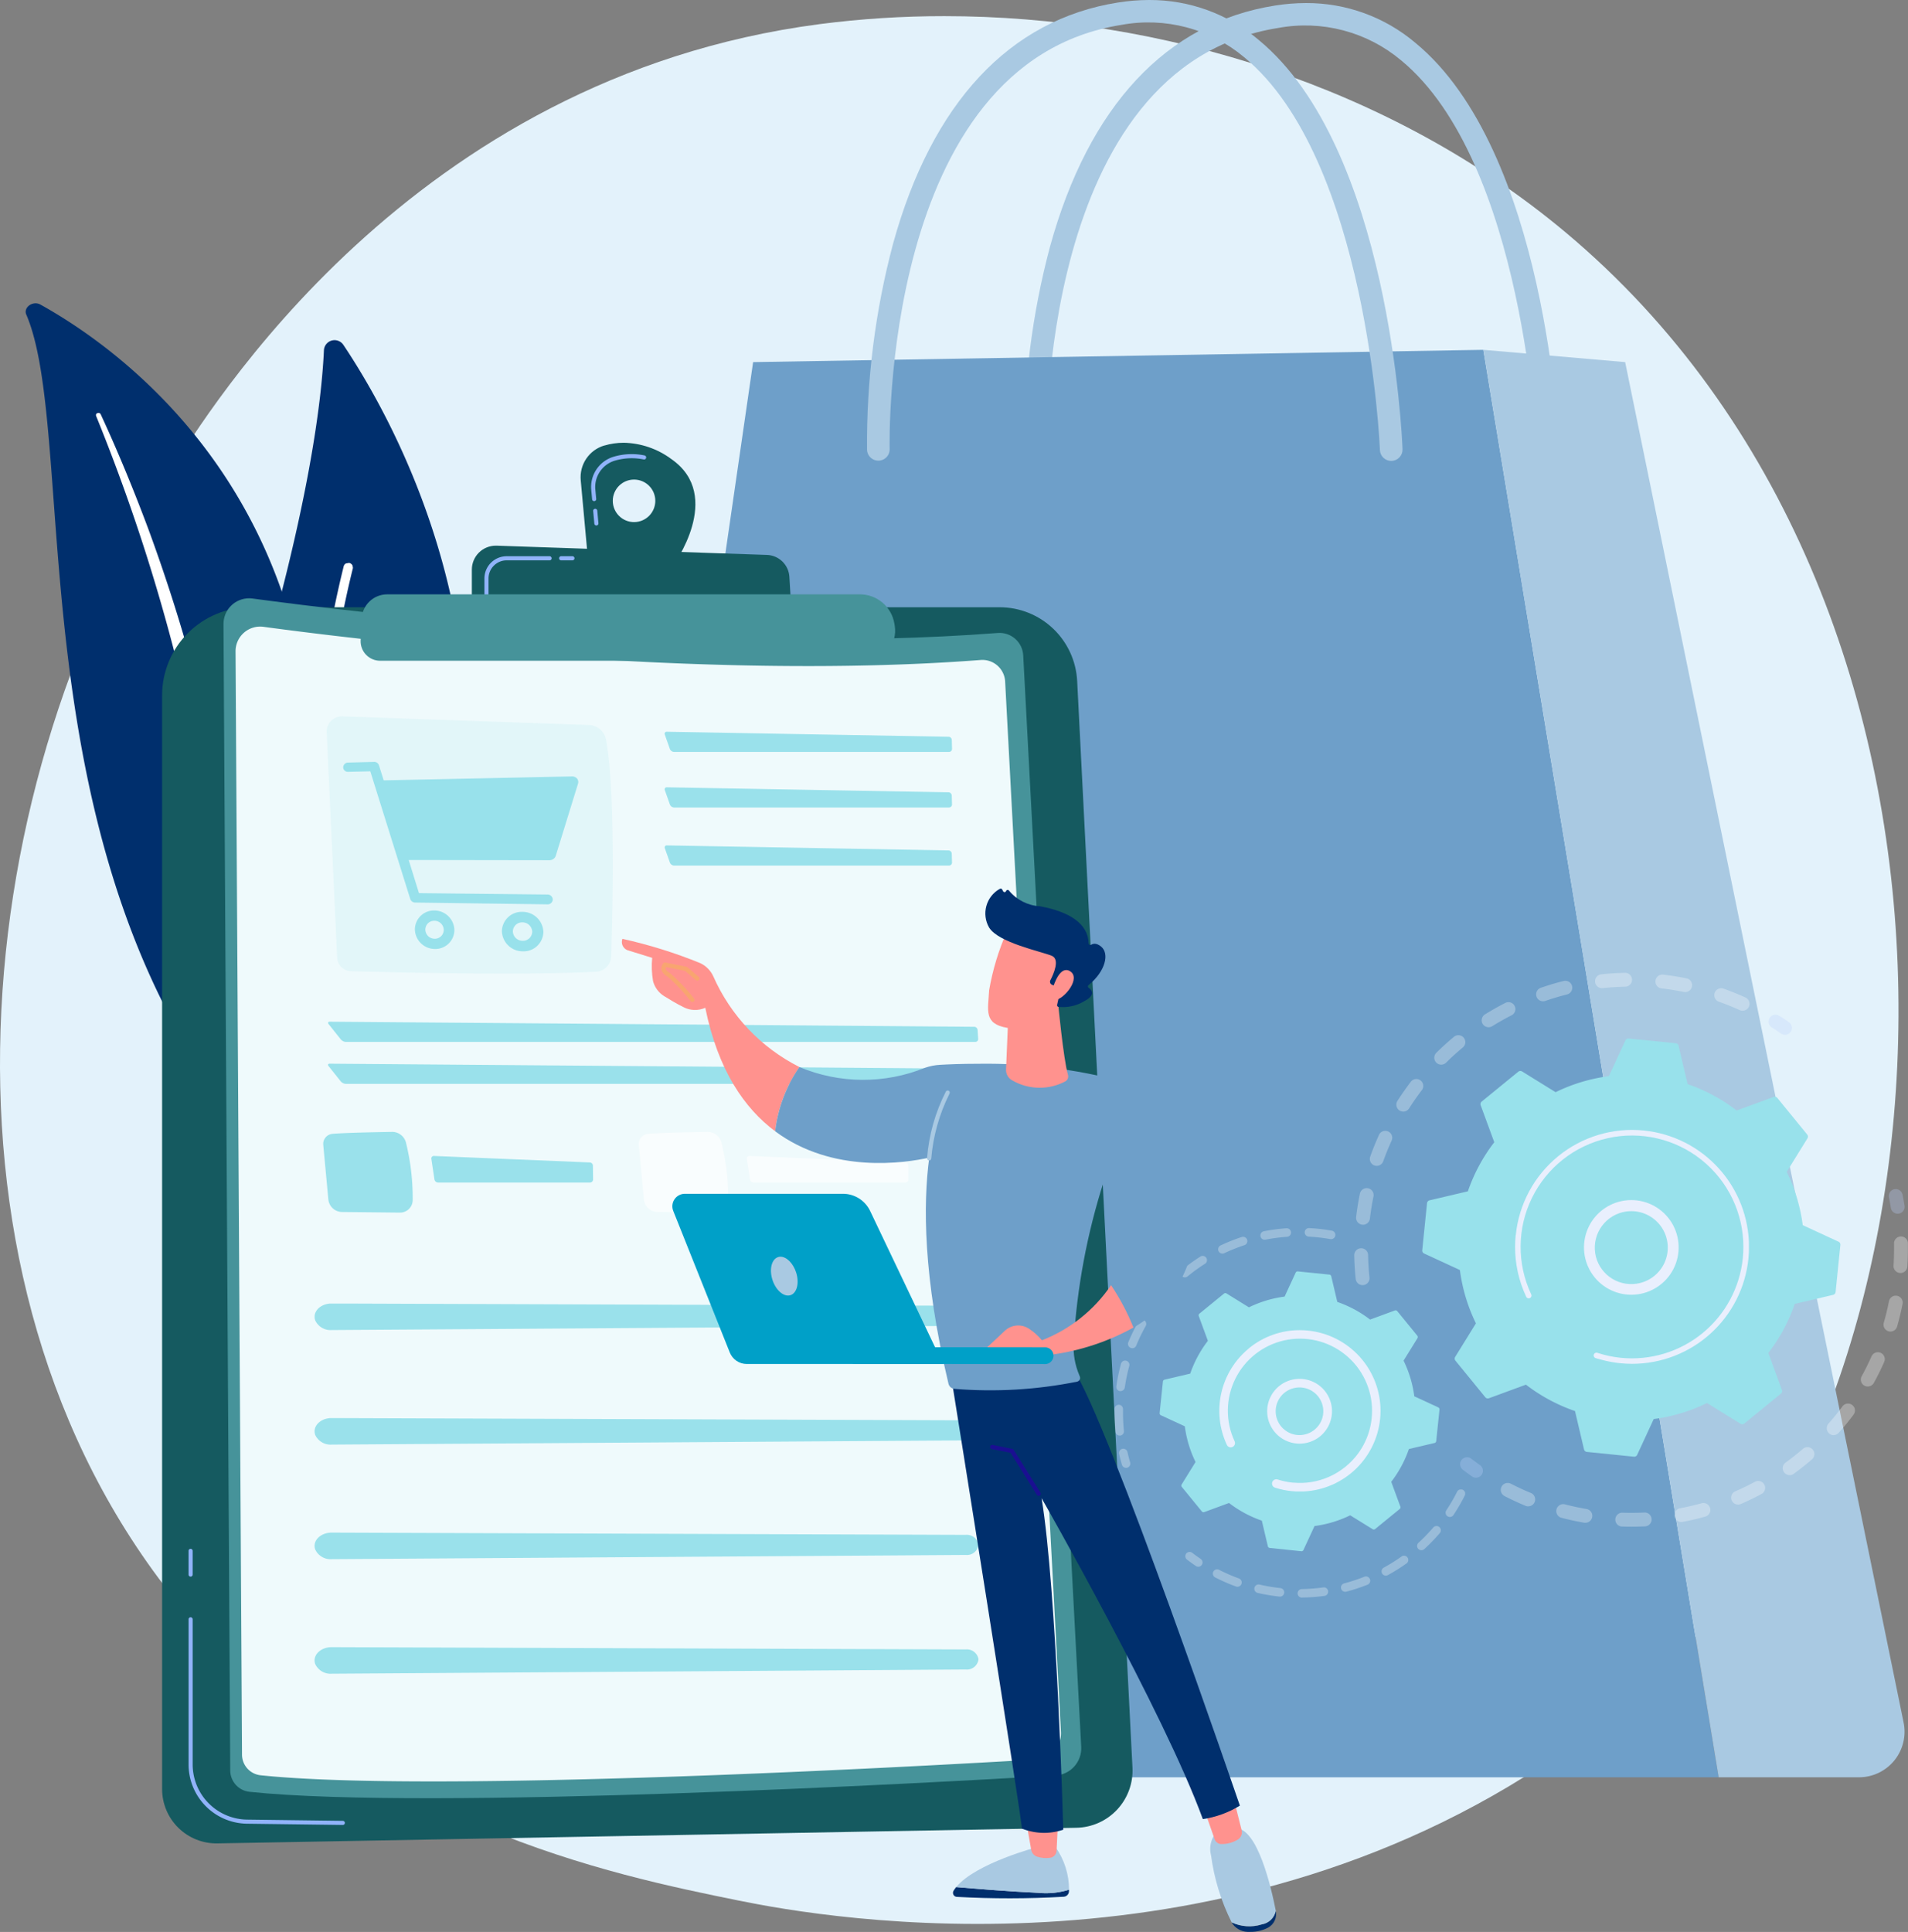 <svg xmlns="http://www.w3.org/2000/svg" xmlns:xlink="http://www.w3.org/1999/xlink" width="116.668" height="118.112"><rect width="100%" height="100%" fill="#808080" stroke="none"/><defs><clipPath id="c"><path data-name="Rectangle 12610" fill="#002f6d" d="M0 0h116.668v118.112H0z"/></clipPath><clipPath id="d"><path data-name="Path 45055" d="M50.109 23.885c-25.054 3.275-37.381 23.7-39.715 27.376-12.758 20.115-15.319 50.588 1.129 69.93 10.871 12.785 25.908 15.839 33.687 17.419 5.268 1.07 30.055 5.451 51-9.579a41.973 41.973 0 0 0 6.421-5.407c18.065-19.018 19.978-64.491-6.89-87-10.7-8.965-24.805-13.229-38-13.228a58.989 58.989 0 0 0-7.633.489" transform="translate(0 -23.396)" fill="#e3f2fb"/></clipPath><clipPath id="e"><path data-name="Rectangle 12552" transform="matrix(.985 -.174 .174 .985 0 20.259)" fill="#002f6d" d="M0 0h116.668v118.112H0z"/></clipPath><clipPath id="f"><path data-name="Rectangle 12550" fill="none" d="M0 0h15.214v56.723H0z"/></clipPath><clipPath id="g"><path data-name="Rectangle 12551" fill="none" d="M0 0h7.583v33.647H0z"/></clipPath><clipPath id="h"><path data-name="Path 45060" d="M1499.472 4.6c-6.625 1.043-11.38 6.14-13.751 14.739a47.36 47.36 0 0 0-1.593 12.615.692.692 0 0 0 .691.671h.021a.692.692 0 0 0 .67-.713c-.007-.236-.549-23.628 14.176-25.946a9.112 9.112 0 0 1 7.5 1.978c7.536 6.2 8.3 23.837 8.3 24.015a.692.692 0 0 0 1.382-.053c-.029-.75-.791-18.437-8.806-25.029a10.278 10.278 0 0 0-6.69-2.431 12.268 12.268 0 0 0-1.908.154" transform="translate(-1484.121 -4.447)" fill="#a9c9e2"/></clipPath><clipPath id="i"><path data-name="Path 45061" d="m820.869 507.77-11.886 81.964a3.953 3.953 0 0 0 3.866 4.555h67.06l-14.391-87.27Z" transform="translate(-808.941 -507.019)" fill="#6e9fc9"/></clipPath><clipPath id="j"><path data-name="Path 45062" d="M2164.59 594.289h8.609a2.787 2.787 0 0 0 2.694-3.37l-17.022-83.149-8.672-.751Z" transform="translate(-2150.199 -507.019)" fill="none"/></clipPath><clipPath id="k"><path data-name="Path 45063" d="M1273.927 0a12.269 12.269 0 0 0-1.9.154c-6.625 1.043-11.38 6.14-13.751 14.739a47.357 47.357 0 0 0-1.593 12.615.692.692 0 0 0 1.383-.042c-.007-.236-.538-23.629 14.177-25.946a9.112 9.112 0 0 1 7.5 1.978c7.536 6.2 8.3 23.837 8.3 24.015a.692.692 0 0 0 .691.665h.027a.692.692 0 0 0 .665-.717c-.029-.75-.791-18.437-8.806-25.029A10.277 10.277 0 0 0 1273.944 0Z" transform="translate(-1256.676)" fill="#a9c9e2"/></clipPath><clipPath id="l"><path data-name="Path 45064" d="M240.36 880.121a5.388 5.388 0 0 0-5.388 5.388v66.862a3.323 3.323 0 0 0 3.383 3.322l52.519-.955a3.5 3.5 0 0 0 3.433-3.678l-3.382-66.434a4.747 4.747 0 0 0-4.741-4.506Z" transform="translate(-234.972 -880.121)" fill="#155a60"/></clipPath><clipPath id="m"><path data-name="Rectangle 12558" fill="none" d="M0 0h116.668v118.112H0z"/></clipPath><clipPath id="n"><path data-name="Path 45067" d="m323.966 868.587.412 70.091a1.319 1.319 0 0 0 1.181 1.306c10.991 1.151 41.806-.561 49.289-1a1.666 1.666 0 0 0 1.565-1.752l-3.547-66.73a1.447 1.447 0 0 0-1.559-1.365c-17.791 1.366-39.309-1.259-45.566-2.107a1.583 1.583 0 0 0-.213-.014 1.566 1.566 0 0 0-1.562 1.576" transform="translate(-323.966 -867.012)" fill="#46939a"/></clipPath><clipPath id="o"><path data-name="Rectangle 12560" fill="#98e1eb" d="M0 0h17.494v15.72H0z"/></clipPath><clipPath id="p"><path data-name="Rectangle 12561" fill="#60d1e0" d="M0 0h17.568v1.234H0z"/></clipPath><clipPath id="q"><path data-name="Rectangle 12564" fill="#60d1e0" d="M0 0h39.755v1.236H0z"/></clipPath><clipPath id="r"><path data-name="Rectangle 12566" fill="#60d1e0" d="M0 0h5.475v4.935H0z"/></clipPath><clipPath id="s"><path data-name="Rectangle 12567" fill="#60d1e0" d="M0 0h9.891v1.625H0z"/></clipPath><clipPath id="t"><path data-name="Rectangle 12568" fill="none" d="M0 0h5.475v4.935H0z"/></clipPath><clipPath id="u"><path data-name="Rectangle 12569" fill="none" d="M0 0h9.891v1.625H0z"/></clipPath><clipPath id="v"><path data-name="Rectangle 12570" fill="#60d1e0" d="M0 0h40.597v1.623H0z"/></clipPath><clipPath id="w"><path data-name="Path 45086" d="M843.593 645.152a1.3 1.3 0 1 1 1.3 1.3 1.3 1.3 0 0 1-1.3-1.3m-.525-3.381a2.021 2.021 0 0 0-1.435 2.125l.437 4.769 5.2.461s3.153-4.267-.093-6.525a5.052 5.052 0 0 0-2.91-1 4.221 4.221 0 0 0-1.2.174" transform="translate(-841.625 -641.597)" fill="#155a60"/></clipPath><clipPath id="x"><path data-name="Path 45088" d="M683.968 792.139v2.4l19.554.347-.138-2.3a1.423 1.423 0 0 0-1.372-1.337l-16.531-.566h-.051a1.463 1.463 0 0 0-1.462 1.463" transform="translate(-683.968 -790.676)" fill="#155a60"/></clipPath><clipPath id="y"><path data-name="Path 45091" d="M524.365 861.38a1.558 1.558 0 0 0-1.556 1.483l-.064 1.327a1.193 1.193 0 0 0 1.192 1.25h29.657a1.835 1.835 0 0 0 1.808-2.148l-.024-.141a2.137 2.137 0 0 0-2.105-1.772Z" transform="translate(-522.744 -861.379)" fill="#46939a"/></clipPath><clipPath id="z"><path data-name="Rectangle 12580" fill="none" d="M0 0h26.767v19.092H0z"/></clipPath><clipPath id="A"><path data-name="Rectangle 12581" fill="none" d="M0 0h27.388v20.65H0z"/></clipPath><clipPath id="B"><path data-name="Path 45098" d="M2296.4 1742.461a2.232 2.232 0 0 1 1.88-2.53 2.262 2.262 0 0 1 .33-.024 2.229 2.229 0 0 1 .32 4.435 2.227 2.227 0 0 1-2.531-1.88m1.781-3.2a2.894 2.894 0 1 0 .43-.032 2.945 2.945 0 0 0-.43.032" transform="translate(-2295.699 -1739.228)" fill="none"/></clipPath><clipPath id="C"><path data-name="Path 45099" d="M2196.236 1644.1a7.217 7.217 0 0 0-.037.725 7.129 7.129 0 0 0 .675 3.029.17.17 0 1 0 .307-.144 6.811 6.811 0 1 1 12.978-2.9 6.885 6.885 0 0 1-.035.7 6.815 6.815 0 0 1-7.461 6.089 6.837 6.837 0 0 1-1.419-.3.17.17 0 1 0-.1.323l.082.026.042.013h.015a7.2 7.2 0 0 0 1.119.242l.231.027a7.266 7.266 0 0 0 .734.037 7.151 7.151 0 0 0 7.1-6.429q.037-.369.037-.735a7.151 7.151 0 0 0-6.429-7.1 7.145 7.145 0 0 0-7.833 6.392" transform="translate(-2196.199 -1637.67)" fill="none"/></clipPath><clipPath id="E"><path data-name="Rectangle 12585" fill="#fff" d="M0 0h13.508v14.666H0z"/></clipPath><clipPath id="F"><path data-name="Rectangle 12586" fill="#fff" d="M0 0h17.112v6.614H0z"/></clipPath><clipPath id="G"><path data-name="Path 45105" d="M1837.87 2001.568a1.457 1.457 0 0 1 .656-2.611 1.457 1.457 0 0 1 1.654 1.229 1.457 1.457 0 0 1-1.229 1.654 1.484 1.484 0 0 1-.215.016 1.447 1.447 0 0 1-.867-.288m.58-3.129a1.981 1.981 0 0 0 .285 3.94 2.026 2.026 0 0 0 .293-.021 1.98 1.98 0 0 0-.289-3.94 2.011 2.011 0 0 0-.288.021" transform="translate(-1836.759 -1998.419)" fill="none"/></clipPath><clipPath id="I"><path data-name="Path 45106" d="M1769.3 1928.857a4.934 4.934 0 0 0-1.348 5.915.262.262 0 0 0 .474-.222 4.409 4.409 0 1 1 8.4-1.88 4.488 4.488 0 0 1-.023.453 4.381 4.381 0 0 1-1.6 2.971l-.023.019-.008.006a4.433 4.433 0 0 1-1.017.612 4.365 4.365 0 0 1-2.132.338h-.052a4.43 4.43 0 0 1-.919-.193.262.262 0 1 0-.161.5l.043.014a4.964 4.964 0 0 0 .984.2q.252.025.5.025a4.939 4.939 0 0 0 4.9-4.435 5.054 5.054 0 0 0 .026-.507 4.934 4.934 0 0 0-4.436-4.9 5.014 5.014 0 0 0-.508-.026 4.892 4.892 0 0 0-3.107 1.112" transform="translate(-1767.487 -1927.745)" fill="none"/></clipPath><clipPath id="K"><path data-name="Path 45107" d="M1381.434 2735.18a.245.245 0 0 0 .2.368 58.387 58.387 0 0 0 6.532-.007.344.344 0 0 0 .327-.325v-.105a4.807 4.807 0 0 1-1.907.187c-1.663-.073-3.773-.244-4.988-.349a2.014 2.014 0 0 0-.166.231" transform="translate(-1381.4 -2734.949)" fill="#002f6d"/></clipPath><clipPath id="L"><path data-name="Path 45108" d="M1391.139 2676.76s-3.793.988-4.989 2.455c1.216.1 3.325.276 4.989.349a4.807 4.807 0 0 0 1.907-.187 4.493 4.493 0 0 0-.836-2.617Z" transform="translate(-1386.15 -2676.76)" fill="#a9c9e2"/></clipPath><clipPath id="M"><path data-name="Path 45109" d="m1486.7 2635.3.346 1.931a.536.536 0 0 0 .36.412 1.765 1.765 0 0 0 .8.067.453.453 0 0 0 .387-.426l.1-1.984Z" transform="translate(-1486.701 -2635.297)" fill="none"/></clipPath><clipPath id="N"><path data-name="Path 45110" d="M1787.222 2770.42a2.536 2.536 0 0 1-1.834-.125v.005a1.182 1.182 0 0 0 .958.571h.166a2.323 2.323 0 0 0 1.112-.263.943.943 0 0 0 .462-1.01v-.01a1.046 1.046 0 0 1-.866.827" transform="translate(-1785.388 -2769.593)" fill="#002f6d"/></clipPath><clipPath id="O"><path data-name="Path 45111" d="M1756.288 2649.782h-.884a1.533 1.533 0 0 0-.609 1.651 12.942 12.942 0 0 0 1.261 4.1 2.536 2.536 0 0 0 1.834.125 1.046 1.046 0 0 0 .866-.827c-.275-1.414-1.114-5.054-2.448-5.054h-.019" transform="translate(-1754.765 -2649.782)" fill="#a9c9e2"/></clipPath><clipPath id="P"><path data-name="Path 45112" d="m1743.574 2606.583.72 2.053a.443.443 0 0 0 .361.3 1.881 1.881 0 0 0 1.016-.246.53.53 0 0 0 .276-.6l-.491-1.951Z" transform="translate(-1743.574 -2606.134)" fill="none"/></clipPath><clipPath id="R"><path data-name="Path 45113" d="M1379.055 1984.309s4.384 27.406 4.312 27.557a3.647 3.647 0 0 0 2.531.07s-.4-14.65-1.325-20.268c0 0 7.483 13.095 9.859 19.619a5.94 5.94 0 0 0 2.265-.823s-8.057-23.57-10.206-26.709Z" transform="translate(-1379.055 -1983.755)" fill="none"/></clipPath><clipPath id="S"><path data-name="Path 45114" d="M1435.213 2094.123a.13.13 0 0 0 .1.153l1.151.231 1.609 2.57a.13.13 0 0 0 .11.061.128.128 0 0 0 .068-.02.13.13 0 0 0 .041-.178l-1.638-2.617a.131.131 0 0 0-.084-.058l-1.206-.243h-.026a.129.129 0 0 0-.127.1" transform="translate(-1435.211 -2094.019)" fill="none"/></clipPath><clipPath id="U"><path data-name="Path 45115" d="m901.691 1361.379 1.521.471a5.336 5.336 0 0 0 .053 1.425 1.544 1.544 0 0 0 .685.92c.338.211.789.48 1.179.67a1.526 1.526 0 0 0 1.33.037c.777 3.823 2.4 6.154 4.272 7.55a8.6 8.6 0 0 1 1.489-3.925 11.317 11.317 0 0 1-5.271-5.546 1.643 1.643 0 0 0-.8-.809 29.386 29.386 0 0 0-4.758-1.483.541.541 0 0 0 .3.69" transform="translate(-901.355 -1360.689)" fill="none"/></clipPath><clipPath id="W"><path data-name="Path 45116" d="M1133.7 1541.78a3.414 3.414 0 0 0-.918.181 10.072 10.072 0 0 1-7.676-.043 8.6 8.6 0 0 0-1.489 3.925c3.531 2.628 7.972 1.936 9.424 1.611-.38 2.821-.377 7.283 1.176 13.824a.409.409 0 0 0 .365.313 26.9 26.9 0 0 0 7.5-.44.234.234 0 0 0 .165-.32l-.029-.068a4.43 4.43 0 0 1-.347-1.982 40.1 40.1 0 0 1 1.852-9.907c1.621 2.74 1.35 4.844.437 6.384a14.058 14.058 0 0 1 1.369 2.59c5.671-3.329 3.628-9.923 2.366-12.819a3.625 3.625 0 0 0-2.186-1.99 32.481 32.481 0 0 0-9.7-1.322c-1.016 0-1.826.035-2.315.064" transform="translate(-1123.617 -1541.716)" fill="#6e9fc9"/></clipPath><clipPath id="X"><path data-name="Path 45117" d="M1344.954 1580.535a10.809 10.809 0 0 0-1.152 4.073.13.13 0 0 0 .111.145h.017a.13.13 0 0 0 .128-.112 10.833 10.833 0 0 1 1.114-3.968.129.129 0 0 0-.219-.139" transform="translate(-1343.8 -1580.475)" fill="#a9c9e2"/></clipPath><clipPath id="Y"><path data-name="Path 45118" d="m1458.44 1453.7-.139 3.3a.718.718 0 0 0 .4.676 3.343 3.343 0 0 0 3.224.051.345.345 0 0 0 .163-.394c-.284-1.01-.607-4.425-.607-4.425Z" transform="translate(-1458.3 -1452.902)" fill="none"/></clipPath><clipPath id="aa"><path data-name="Path 45119" d="M1432.357 1352.957c-.069 1.245-.338 2.054 1.1 2.3a3.062 3.062 0 0 0 3.31-1.707s1.03-1.912.8-2.695-4.109-1.521-4.109-1.521a15.217 15.217 0 0 0-1.1 3.618" transform="translate(-1432.292 -1349.339)" fill="none"/></clipPath><clipPath id="ac"><path data-name="Path 45120" d="M1429.134 1287.941a1.724 1.724 0 0 0-.659 2.366c.563.926 3.174 1.459 3.833 1.729.511.21.116 1.109-.088 1.5a.2.2 0 0 0 .1.271l.082.036h.37a.1.1 0 0 1 .1.119l-.238 1.079a.1.1 0 0 0 .079.118 2.522 2.522 0 0 0 1.576-.343c.749-.4.46-.7.266-.827a.1.1 0 0 1 0-.157c1.07-.875 1.269-1.94.781-2.35-.281-.236-.49-.2-.622-.118a.1.1 0 0 1-.151-.081c-.029-1.228-1.2-1.947-2.98-2.275a2.644 2.644 0 0 1-1.891-.957.1.1 0 0 0-.176.025.1.1 0 0 1-.181.019l-.06-.114a.1.1 0 0 0-.087-.052.1.1 0 0 0-.043.009" transform="translate(-1428.243 -1287.932)" fill="#002f6d"/></clipPath><clipPath id="ad"><path data-name="Path 45121" d="m1525.724 1407.052.175.664c.546-.057 1.579-1.33.9-1.755a.446.446 0 0 0-.238-.075c-.533 0-.836 1.166-.836 1.166" transform="translate(-1525.724 -1405.886)" fill="none"/></clipPath><clipPath id="af"><path data-name="Path 45123" d="M1422.542 1866.09a3.456 3.456 0 0 0-.812-.723 1.193 1.193 0 0 0-1.462.137l-1.6 1.5 4.566-.057a14.246 14.246 0 0 0 4.9-1.641 14.066 14.066 0 0 0-1.369-2.59 9.122 9.122 0 0 1-4.229 3.37" transform="translate(-1418.67 -1862.72)" fill="none"/></clipPath><clipPath id="ah"><path data-name="Path 45124" d="M1227.571 1952.878a.516.516 0 0 0 .518.514l11.59.013h.027a.513.513 0 0 0-.026-1.026l-11.59-.012h-.009a.514.514 0 0 0-.51.513" transform="translate(-1227.571 -1952.365)" fill="#00a0c8"/></clipPath><clipPath id="ai"><path data-name="Path 45125" d="M975.338 1730.153a.764.764 0 0 0-.717 1.043l3.46 8.663a1.118 1.118 0 0 0 1.04.7h12l-4.462-9.362a1.841 1.841 0 0 0-1.664-1.044Z" transform="translate(-974.566 -1730.153)" fill="#00a0c8"/></clipPath><clipPath id="aj"><path data-name="Path 45126" d="M1117.973 1821.3c-.4.127-.554.752-.345 1.395s.7 1.061 1.1.934.554-.752.345-1.395c-.184-.565-.588-.957-.954-.957a.488.488 0 0 0-.149.023" transform="translate(-1117.535 -1821.273)" fill="#a9c9e2"/></clipPath><linearGradient id="a" x1="-15.536" y1="7.694" x2="-15.529" y2="7.694" gradientUnits="objectBoundingBox"><stop offset="0" stop-color="#dae3fe"/><stop offset="1" stop-color="#e9effd"/></linearGradient><linearGradient id="D" x1="-6.479" y1="3.428" x2="-6.476" y2="3.428" xlink:href="#a"/><linearGradient id="H" x1="-18.614" y1="8.536" x2="-18.604" y2="8.536" xlink:href="#a"/><linearGradient id="J" x1="-7.558" y1="3.73" x2="-7.554" y2="3.73" xlink:href="#a"/><linearGradient id="b" x1="-31.378" y1="2.842" x2="-31.356" y2="2.842" gradientUnits="objectBoundingBox"><stop offset="0" stop-color="#febbba"/><stop offset="1" stop-color="#ff928e"/></linearGradient><linearGradient id="Q" x1="-30.231" y1="2.879" x2="-30.214" y2="2.879" xlink:href="#b"/><linearGradient id="T" x1="-13.613" y1="6.911" x2="-13.604" y2="6.911" gradientUnits="objectBoundingBox"><stop offset="0" stop-color="#09005d"/><stop offset="1" stop-color="#1a0f91"/></linearGradient><linearGradient id="V" x1="-2.233" y1="3.923" x2="-2.23" y2="3.923" xlink:href="#b"/><linearGradient id="Z" x1="-12.687" y1="9.267" x2="-12.678" y2="9.267" xlink:href="#b"/><linearGradient id="ab" x1="-6.99" y1="7.465" x2="-6.985" y2="7.465" xlink:href="#b"/><linearGradient id="ae" x1="-25.397" y1="23.613" x2="-25.38" y2="23.613" xlink:href="#b"/><linearGradient id="ag" x1="-5.796" y1="4.739" x2="-5.792" y2="4.739" xlink:href="#b"/></defs><g data-name="Group 25186"><g data-name="Group 25145"><g data-name="Group 25143"><path data-name="Line 1095" fill="none" stroke="#707070" d="M47.199 89.816v1.845"/><g data-name="Group 25142"><g data-name="Group 25141" clip-path="url(#c)"><g data-name="Group 25000"><g data-name="Group 24999" clip-path="url(#d)" transform="translate(0 .987)"><path data-name="Rectangle 12549" fill="#e3f2fb" d="M-63.869 47.461 72.448-62.302 181.557 73.203 45.24 182.966z"/></g></g><g data-name="Group 25008"><g data-name="Group 25007" clip-path="url(#e)" transform="translate(-7.797 -10.941)"><path data-name="Path 45056" d="M9.404 30.175c-.19-.444.407-.868.863-.614 4.632 2.57 16.102 10.687 16.714 28.307.767 22.109 7.36 29.057 14.685 32.714a28.36 28.36 0 0 1-16.301-7.684c-17.203-17.18-12.571-44.83-15.96-52.723" fill="#002f6d"/><g data-name="Group 25003" style="mix-blend-mode:soft-light;isolation:isolate"><g data-name="Group 25002"><g data-name="Group 25001" clip-path="url(#f)" transform="rotate(-10.02 213.39 -59.717)"><path data-name="Path 45057" d="M0 .152a114.332 114.332 0 0 1 2.176 14.723c.194 2.467.312 4.937.319 7.408s-.083 4.939-.2 7.418a67.086 67.086 0 0 0-.03 7.485 22.189 22.189 0 0 0 1.754 7.409c.262.591.537 1.18.85 1.75s.631 1.138.973 1.7a26.752 26.752 0 0 0 2.333 3.209 29.429 29.429 0 0 0 6.143 5.376.615.615 0 0 0 .778-.088.436.436 0 0 0-.089-.663 37.91 37.91 0 0 1-1.615-1.187c-.265-.2-.518-.413-.777-.62s-.507-.422-.748-.644a26.7 26.7 0 0 1-6.7-9.2A21.653 21.653 0 0 1 4 40.733a23.837 23.837 0 0 1-.561-3.616 66.347 66.347 0 0 1-.032-7.387c.073-2.478.126-4.969.061-7.459q-.04-1.871-.161-3.731c-.036-.621-.086-1.242-.135-1.863s-.115-1.24-.181-1.859q-.4-3.715-1.066-7.4C1.468 4.963.935 2.52.294.1A.151.151 0 0 0 .116 0 .13.13 0 0 0 0 .152" fill="#fff"/></g></g></g><path data-name="Path 45058" d="M29.014 79.95a1.035 1.035 0 0 1-1.719.01 31.579 31.579 0 0 1-3.933-26.832c3.363-11.342 4.108-17.81 4.242-20.771a.65.65 0 0 1 1.19-.331c3.848 5.743 14.846 25.648.221 47.924" fill="#002f6d"/><g data-name="Group 25006" style="mix-blend-mode:soft-light;isolation:isolate"><g data-name="Group 25005"><g data-name="Group 25004" clip-path="url(#g)" transform="rotate(-10.02 276.949 -101.313)"><path data-name="Path 45059" d="M.338 33.643A.287.287 0 0 1 0 33.356c0-.18.353-18.142 7.033-33.185A.287.287 0 1 1 7.558.4C.926 15.338.577 33.186.574 33.365a.287.287 0 0 1-.236.278" fill="#fff"/></g></g></g></g></g><g data-name="Group 25010"><g data-name="Group 25009" clip-path="url(#h)" transform="translate(62.604 .188)"><path data-name="Rectangle 12553" fill="#a9c9e2" d="M-10.033 24.152 4.554-11.533l38.088 15.57L28.055 39.72z"/></g></g><g data-name="Group 25012"><g data-name="Group 25011" clip-path="url(#i)" transform="translate(34.123 21.387)"><path data-name="Rectangle 12554" fill="#6e9fc9" d="m-40.936 59.545 63.315-92.727 89.26 60.948-63.315 92.727z"/></g></g><g data-name="Group 25014"><g data-name="Group 25013" clip-path="url(#j)" transform="translate(90.701 21.387)"><path data-name="Path 45275" d="m-4.353.218 30.337-1.517 4.417 88.352L.064 88.57Z" fill="#a9c9e2"/></g></g><g data-name="Group 25016"><g data-name="Group 25015" clip-path="url(#k)" transform="translate(53.01)"><path data-name="Rectangle 12556" fill="#a9c9e2" d="M-10.035 24.158 4.54-11.547 42.645 4.008 28.07 39.713z"/></g></g><g data-name="Group 25018"><g data-name="Group 25017" clip-path="url(#l)" transform="translate(9.912 37.126)"><path data-name="Rectangle 12557" fill="#155a60" d="M-2.551.086 59.341-2.02l2.637 77.492L.086 77.578z"/></g></g><g data-name="Group 25020"><g data-name="Group 25019" clip-path="url(#m)" fill="#91b3fa"><path data-name="Path 45065" d="m20.971 111.57-5.877-.076a3.624 3.624 0 0 1-3.564-3.61v-8.873a.126.126 0 1 1 .251 0v8.873a3.373 3.373 0 0 0 3.316 3.359l5.876.076a.126.126 0 0 1 0 .251"/><path data-name="Path 45066" d="M11.654 96.388a.125.125 0 0 1-.125-.125v-1.437a.126.126 0 1 1 .251 0v1.437a.125.125 0 0 1-.125.125"/></g></g><g data-name="Group 25022"><g data-name="Group 25021" clip-path="url(#n)" transform="translate(13.666 36.573)"><path data-name="Rectangle 12559" fill="#46939a" d="M-26.35 63.13 7.781-18.66l71.058 29.654-34.13 81.789z"/></g></g><g data-name="Group 25066"><g data-name="Group 25065" clip-path="url(#m)"><path data-name="Path 45068" d="M14.403 39.821a1.506 1.506 0 0 1 1.708-1.5c6.022.817 26.73 3.342 43.85 2.028a1.393 1.393 0 0 1 1.5 1.314l3.413 64.218a1.6 1.6 0 0 1-1.506 1.686c-7.2.426-36.855 2.073-47.433.966a1.27 1.27 0 0 1-1.136-1.257Z" fill="#effafc"/><g data-name="Group 25025" opacity=".16"><g data-name="Group 25024"><g data-name="Group 25023" clip-path="url(#o)" transform="translate(19.976 43.798)"><path data-name="Path 45069" d="m.001.974.64 13.768a.875.875 0 0 0 .849.835c2.55.072 10.495.266 14.981.032a.977.977 0 0 0 .926-.945c.086-2.582.273-10.1-.316-13.238a1.1 1.1 0 0 0-1.047-.9L.963-.001a.931.931 0 0 0-.962.973" fill="#98e1eb"/></g></g></g><g data-name="Group 25028" opacity=".6"><g data-name="Group 25027"><g data-name="Group 25026" clip-path="url(#p)" transform="translate(40.646 44.736)"><path data-name="Path 45070" d="M17.383 1.234a.185.185 0 0 0 .185-.191l-.016-.542a.2.2 0 0 0-.2-.194L.134 0a.124.124 0 0 0-.128.177l.309.877a.29.29 0 0 0 .255.18Z" fill="#60d1e0"/></g></g></g><g data-name="Group 25031" opacity=".6"><g data-name="Group 25030"><g data-name="Group 25029" clip-path="url(#p)" transform="translate(40.646 48.133)"><path data-name="Path 45071" d="M.136 0a.124.124 0 0 0-.128.177l.309.877a.29.29 0 0 0 .255.18h16.809a.185.185 0 0 0 .185-.191L17.55.501a.2.2 0 0 0-.2-.194Z" fill="#60d1e0"/></g></g></g><g data-name="Group 25034" opacity=".6"><g data-name="Group 25033"><g data-name="Group 25032" clip-path="url(#p)" transform="translate(40.646 51.685)"><path data-name="Path 45072" d="M.136 0a.124.124 0 0 0-.128.177l.309.877a.29.29 0 0 0 .255.18h16.809a.185.185 0 0 0 .185-.191L17.55.501a.2.2 0 0 0-.2-.194Z" fill="#60d1e0"/></g></g></g><g data-name="Group 25037" opacity=".6"><g data-name="Group 25036"><g data-name="Group 25035" clip-path="url(#q)" transform="translate(20.058 62.463)"><path data-name="Path 45073" d="M39.576 1.236a.177.177 0 0 0 .178-.191l-.036-.542a.21.21 0 0 0-.2-.192L.109 0C.004 0-.028.066.037.148l.747.938a.449.449 0 0 0 .31.15Z" fill="#60d1e0"/></g></g></g><g data-name="Group 25040" opacity=".6"><g data-name="Group 25039"><g data-name="Group 25038" clip-path="url(#q)" transform="translate(20.058 65.029)"><path data-name="Path 45074" d="M.106 0C.001 0-.031.066.034.148l.747.938a.45.45 0 0 0 .31.149h38.485a.177.177 0 0 0 .178-.191l-.036-.542a.21.21 0 0 0-.2-.192Z" fill="#60d1e0"/></g></g></g><g data-name="Group 25043" opacity=".6"><g data-name="Group 25042"><g data-name="Group 25041" clip-path="url(#r)" transform="translate(19.764 69.199)"><path data-name="Path 45075" d="M.569.118C1.5.047 3.243.018 4.203 0a.87.87 0 0 1 .859.665 14.178 14.178 0 0 1 .409 3.514.772.772 0 0 1-.779.756l-3.541-.038a.85.85 0 0 1-.838-.771L.002.795A.62.62 0 0 1 .57.119" fill="#60d1e0"/></g></g></g><g data-name="Group 25046" opacity=".6"><g data-name="Group 25045"><g data-name="Group 25044" clip-path="url(#s)" transform="translate(26.374 70.671)"><path data-name="Path 45076" d="M.165 0a.152.152 0 0 0-.163.181l.189 1.255a.229.229 0 0 0 .219.189h9.292a.189.189 0 0 0 .189-.191l-.01-.837a.2.2 0 0 0-.193-.2Z" fill="#60d1e0"/></g></g></g><g data-name="Group 25049" opacity=".6"><g data-name="Group 25048"><g data-name="Group 25047" clip-path="url(#t)" transform="translate(39.056 69.199)"><path data-name="Path 45077" d="M.571.118C1.502.047 3.245.018 4.205 0a.87.87 0 0 1 .859.665 14.174 14.174 0 0 1 .409 3.514.772.772 0 0 1-.779.756l-3.541-.038a.85.85 0 0 1-.838-.771L.004.795A.62.62 0 0 1 .572.119" fill="#fff"/></g></g></g><g data-name="Group 25052" opacity=".6"><g data-name="Group 25051"><g data-name="Group 25050" clip-path="url(#u)" transform="translate(45.665 70.671)"><path data-name="Path 45078" d="M.165 0a.152.152 0 0 0-.163.181L.19 1.436a.23.23 0 0 0 .219.189h9.292a.189.189 0 0 0 .189-.191L9.88.597a.2.2 0 0 0-.193-.2Z" fill="#fff"/></g></g></g><g data-name="Group 25055" opacity=".6"><g data-name="Group 25054"><g data-name="Group 25053" clip-path="url(#v)" transform="translate(19.238 79.696)"><path data-name="Path 45079" d="M.032 1.018a1.033 1.033 0 0 0 1.015.6l38.767-.258a.71.71 0 0 0 .78-.627.72.72 0 0 0-.783-.6L1.043-.005c-.684 0-1.185.5-1.011 1.018" fill="#60d1e0"/></g></g></g><g data-name="Group 25058" opacity=".6"><g data-name="Group 25057"><g data-name="Group 25056" clip-path="url(#v)" transform="translate(19.238 86.699)"><path data-name="Path 45080" d="M.032 1.018a1.033 1.033 0 0 0 1.015.6l38.767-.258a.71.71 0 0 0 .78-.627.72.72 0 0 0-.783-.6L1.043-.005c-.684 0-1.185.5-1.011 1.018" fill="#60d1e0"/></g></g></g><g data-name="Group 25061" opacity=".6"><g data-name="Group 25060"><g data-name="Group 25059" clip-path="url(#v)" transform="translate(19.238 93.703)"><path data-name="Path 45081" d="M.032 1.018a1.033 1.033 0 0 0 1.015.6l38.767-.258a.71.71 0 0 0 .78-.627.72.72 0 0 0-.783-.6L1.043-.005c-.684 0-1.185.5-1.011 1.018" fill="#60d1e0"/></g></g></g><g data-name="Group 25064" opacity=".6"><g data-name="Group 25063"><g data-name="Group 25062" clip-path="url(#v)" transform="translate(19.238 100.706)"><path data-name="Path 45082" d="M.032 1.018a1.033 1.033 0 0 0 1.015.6l38.767-.258a.71.71 0 0 0 .78-.627.72.72 0 0 0-.783-.6L1.043-.005c-.684 0-1.185.5-1.011 1.018" fill="#60d1e0"/></g></g></g><path data-name="Path 45083" d="M35.283 47.597a.391.391 0 0 0-.321-.13l-11.5.241-.291-.923a.3.3 0 0 0-.3-.207l-1.579.042a.3.3 0 0 0-.306.291.28.28 0 0 0 .306.276l1.35-.032 2.442 7.8a.322.322 0 0 0 .3.224l8.073.108a.31.31 0 0 0 .343-.3.32.32 0 0 0-.343-.3l-7.838-.084-.629-2.026 8.613.013a.4.4 0 0 0 .381-.275l1.359-4.4a.346.346 0 0 0-.064-.326" fill="#98e1eb"/><path data-name="Path 45084" d="M26.569 55.664a1.165 1.165 0 0 0-1.2 1.152 1.225 1.225 0 0 0 1.2 1.2 1.165 1.165 0 0 0 1.215-1.152 1.225 1.225 0 0 0-1.215-1.2m0 1.727a.572.572 0 0 1-.562-.561.544.544 0 0 1 .562-.538.572.572 0 0 1 .565.561.544.544 0 0 1-.565.538" fill="#98e1eb"/><path data-name="Path 45085" d="M31.95 55.747a1.209 1.209 0 0 0-1.261 1.18 1.272 1.272 0 0 0 1.261 1.233 1.209 1.209 0 0 0 1.275-1.18 1.272 1.272 0 0 0-1.275-1.233m0 1.769a.593.593 0 0 1-.59-.575.564.564 0 0 1 .59-.551.593.593 0 0 1 .593.575.564.564 0 0 1-.593.551" fill="#98e1eb"/></g></g><g data-name="Group 25068"><g data-name="Group 25067" clip-path="url(#w)" transform="translate(35.502 27.064)"><path data-name="Rectangle 12575" fill="#155a60" d="m-3.707 4.771 6.876-9.047 9.252 7.032-6.876 9.047z"/></g></g><g data-name="Group 25070"><g data-name="Group 25069" clip-path="url(#m)"><path data-name="Path 45087" d="M36.467 32.126a.125.125 0 0 1-.125-.114l-.07-.759a.126.126 0 1 1 .25-.023l.07.76a.126.126 0 0 1-.113.136h-.012m-.136-1.488a.125.125 0 0 1-.125-.114l-.053-.577a1.929 1.929 0 0 1 1.368-2.024 3.886 3.886 0 0 1 1.9-.078.126.126 0 0 1-.05.246 3.641 3.641 0 0 0-1.779.073 1.678 1.678 0 0 0-1.189 1.76l.053.577a.125.125 0 0 1-.113.136h-.012" fill="#91b3fa"/></g></g><g data-name="Group 25072"><g data-name="Group 25071" clip-path="url(#x)" transform="translate(28.852 33.353)"><path data-name="Rectangle 12577" fill="#155a60" d="M-2.027 2.667 7.159-9.419 21.577 1.539l-9.186 12.086z"/></g></g><g data-name="Group 25074"><g data-name="Group 25073" clip-path="url(#m)" fill="#91b3fa"><path data-name="Path 45089" d="M35.013 34.257h-.711a.126.126 0 0 1 0-.251h.711a.126.126 0 0 1 0 .251"/><path data-name="Path 45090" d="M29.746 36.46a.125.125 0 0 1-.125-.125v-.97a1.361 1.361 0 0 1 1.359-1.359h2.614a.126.126 0 1 1 0 .251H30.98a1.109 1.109 0 0 0-1.108 1.108v.97a.125.125 0 0 1-.125.125"/></g></g><g data-name="Group 25076"><g data-name="Group 25075" clip-path="url(#y)" transform="translate(22.051 36.335)"><path data-name="Rectangle 12579" fill="#46939a" d="m-1.737 3.132 9.228-16.944L34.558.928 25.33 17.874z"/></g></g><g data-name="Group 25084"><g data-name="Group 25083" clip-path="url(#m)"><g data-name="Group 25079" opacity=".3"><g data-name="Group 25078"><g data-name="Group 25077" clip-path="url(#z)" transform="translate(82.807 59.476)"><path data-name="Path 45092" d="M.51 19.092a.424.424 0 0 1-.421-.38c-.05-.476-.08-.962-.089-1.443a.424.424 0 0 1 .416-.432h.008a.424.424 0 0 1 .424.416c.009.457.037.918.085 1.371a.424.424 0 0 1-.378.466H.51m.027-3.693h-.05a.424.424 0 0 1-.371-.471c.057-.478.134-.957.23-1.426a.424.424 0 1 1 .831.171c-.092.446-.165.9-.219 1.355a.424.424 0 0 1-.421.374m.84-3.6a.424.424 0 0 1-.4-.566c.161-.452.344-.9.543-1.34a.424.424 0 0 1 .771.352 16.27 16.27 0 0 0-.516 1.272.424.424 0 0 1-.4.282m1.623-3.318a.424.424 0 0 1-.357-.652c.258-.4.537-.8.829-1.185a.424.424 0 0 1 .673.515c-.277.362-.542.741-.787 1.125a.424.424 0 0 1-.358.2M5.32 5.613a.424.424 0 0 1-.3-.725c.341-.337.7-.664 1.07-.971a.424.424 0 1 1 .543.651c-.351.292-.693.6-1.017.923a.422.422 0 0 1-.3.122m2.9-2.287a.424.424 0 0 1-.224-.784c.407-.253.831-.493 1.259-.71a.424.424 0 0 1 .385.755 17.09 17.09 0 0 0-1.2.675.421.421 0 0 1-.223.064m15.534-1.009a.424.424 0 0 1-.175-.038 16.51 16.51 0 0 0-1.273-.514.424.424 0 0 1 .283-.8c.453.161.9.343 1.341.541a.424.424 0 0 1-.176.81m-12.2-.577a.424.424 0 0 1-.138-.825c.454-.156.92-.3 1.385-.412a.424.424 0 1 1 .207.822 16.26 16.26 0 0 0-1.315.391.423.423 0 0 1-.138.023m8.689-.562a.422.422 0 0 1-.085-.008c-.447-.091-.9-.164-1.356-.216a.424.424 0 1 1 .1-.842c.477.056.957.132 1.427.228a.424.424 0 0 1-.084.839M15.153.936a.424.424 0 0 1-.045-.846c.477-.051.962-.082 1.442-.092h.009a.424.424 0 0 1 .009.848c-.456.01-.917.039-1.37.087h-.045" fill="#fff"/><path data-name="Path 45093" d="M26.339 3.789a.421.421 0 0 1-.242-.076 15.899 15.899 0 0 0-.55-.366.424.424 0 1 1 .455-.715c.2.124.39.254.578.385a.424.424 0 0 1-.242.772" fill="#bdd0fb"/></g></g></g><g data-name="Group 25082" opacity=".3"><g data-name="Group 25081"><g data-name="Group 25080" clip-path="url(#A)" transform="translate(89.28 72.686)"><path data-name="Path 45094" d="M26.757 1.516a.424.424 0 0 1-.418-.357 14.787 14.787 0 0 0-.118-.65.424.424 0 0 1 .831-.168c.046.227.088.457.124.684a.424.424 0 0 1-.419.491" fill="#bdd0fb"/><path data-name="Path 45095" d="M10.473 20.65q-.293 0-.587-.01a.424.424 0 0 1 .029-.847c.453.015.906.012 1.352-.01a.424.424 0 1 1 .042.847c-.275.014-.556.02-.834.02m-2.814-.238a.426.426 0 0 1-.072-.006 16.47 16.47 0 0 1-1.391-.3.424.424 0 1 1 .213-.821c.434.112.878.208 1.321.283a.424.424 0 0 1-.071.842m5.863-.046a.424.424 0 0 1-.078-.84c.44-.083.883-.186 1.315-.306a.424.424 0 1 1 .227.817 16.63 16.63 0 0 1-1.385.322.433.433 0 0 1-.079.007m-9.357-.957a.425.425 0 0 1-.161-.032c-.437-.18-.871-.381-1.291-.6a.424.424 0 0 1 .388-.754c.4.205.812.4 1.226.567a.424.424 0 0 1-.162.816m12.83-.106a.424.424 0 0 1-.168-.813c.411-.177.82-.375 1.216-.588a.424.424 0 0 1 .4.747c-.417.224-.847.432-1.28.619a.422.422 0 0 1-.168.035m3.156-1.8a.424.424 0 0 1-.25-.767c.363-.264.719-.546 1.059-.839a.424.424 0 1 1 .554.642 17.01 17.01 0 0 1-1.115.883.422.422 0 0 1-.249.081m2.688-2.445a.424.424 0 0 1-.318-.7c.3-.337.584-.69.851-1.05a.424.424 0 1 1 .68.506c-.281.378-.583.75-.9 1.1a.423.423 0 0 1-.318.143m2.091-2.972a.424.424 0 0 1-.371-.628c.217-.394.418-.8.6-1.211a.424.424 0 1 1 .775.344c-.192.432-.4.86-.632 1.275a.424.424 0 0 1-.372.22m1.388-3.36a.424.424 0 0 1-.407-.541c.124-.431.231-.872.318-1.312a.424.424 0 0 1 .832.165c-.092.464-.205.928-.335 1.382a.425.425 0 0 1-.407.307m.615-3.581h-.026a.424.424 0 0 1-.4-.449c.02-.33.03-.664.03-.994V3.34a.424.424 0 0 1 .415-.433.419.419 0 0 1 .433.414v.376c0 .347-.011.7-.032 1.046a.424.424 0 0 1-.423.4" fill="#fff"/><path data-name="Path 45096" d="M.97 17.655a.423.423 0 0 1-.243-.077 16.75 16.75 0 0 1-.56-.412.424.424 0 0 1 .516-.673c.175.134.354.266.532.391a.424.424 0 0 1-.244.771" fill="#bdd0fb"/></g></g></g><path data-name="Path 45097" d="M90.821 85.423a.2.2 0 0 0 .222.061l2.263-.832a10.507 10.507 0 0 0 3 1.614l.552 2.346a.2.2 0 0 0 .173.152l2.878.292a.2.2 0 0 0 .2-.114l1.011-2.187a10.5 10.5 0 0 0 3.259-.98l2.051 1.269a.2.2 0 0 0 .229-.015L108.9 85.2a.2.2 0 0 0 .061-.222l-.832-2.263a10.509 10.509 0 0 0 1.614-3l2.346-.552a.2.2 0 0 0 .152-.173l.292-2.878a.2.2 0 0 0-.114-.2l-2.187-1.011a10.5 10.5 0 0 0-.98-3.259l1.269-2.05a.2.2 0 0 0-.015-.229l-1.829-2.241a.2.2 0 0 0-.222-.061l-2.263.832a10.5 10.5 0 0 0-3-1.614l-.552-2.346a.2.2 0 0 0-.173-.152l-2.878-.291a.2.2 0 0 0-.2.114l-1.011 2.188a10.5 10.5 0 0 0-3.259.98l-2.05-1.269a.2.2 0 0 0-.229.015l-2.241 1.829a.2.2 0 0 0-.061.222l.832 2.263a10.5 10.5 0 0 0-1.614 3l-2.346.552a.2.2 0 0 0-.152.173l-.292 2.878a.2.2 0 0 0 .114.2l2.188 1.011a10.5 10.5 0 0 0 .98 3.259l-1.269 2.05a.2.2 0 0 0 .015.23Z" fill="#98e1eb"/></g></g><g data-name="Group 25086"><g data-name="Group 25085" clip-path="url(#B)" transform="translate(96.839 73.366)"><path data-name="Rectangle 12583" transform="translate(-.202)" fill="url(#a)" d="M0 0h6.22v5.816H0z"/></g></g><g data-name="Group 25088"><g data-name="Group 25087" clip-path="url(#C)" transform="translate(92.642 69.082)"><path data-name="Rectangle 12584" transform="translate(0 -.004)" fill="url(#D)" d="M0 0h14.299v14.303H0z"/></g></g><g data-name="Group 25096"><g data-name="Group 25095" clip-path="url(#m)"><g data-name="Group 25091" opacity=".3"><g data-name="Group 25090"><g data-name="Group 25089" clip-path="url(#E)" fill="#fff" transform="translate(68.144 75.073)"><path data-name="Path 45100" d="M.71 14.666a.262.262 0 0 1-.251-.188c-.063-.213-.12-.431-.169-.648a.262.262 0 1 1 .51-.117c.047.207.1.414.161.618a.262.262 0 0 1-.177.325.267.267 0 0 1-.074.01"/><path data-name="Path 45101" d="M.319 12.691a.262.262 0 0 1-.26-.235 11.39 11.39 0 0 1-.058-1.15v-.242a.271.271 0 0 1 .267-.256.262.262 0 0 1 .256.267v.232a10.87 10.87 0 0 0 .056 1.1.262.262 0 0 1-.234.287H.319m.057-2.718H.338a.262.262 0 0 1-.222-.3 11.351 11.351 0 0 1 .283-1.365.262.262 0 1 1 .505.138 10.865 10.865 0 0 0-.27 1.3.262.262 0 0 1-.259.224M1.09 7.35a.265.265 0 0 1-.1-.02.262.262 0 0 1-.142-.342 11.307 11.307 0 0 1 .61-1.254.262.262 0 0 1 .456.258 10.762 10.762 0 0 0-.581 1.2.262.262 0 0 1-.242.162m1.338-2.367a.262.262 0 0 1-.21-.418 11.361 11.361 0 0 1 .9-1.066.262.262 0 0 1 .379.362 10.81 10.81 0 0 0-.856 1.017.261.261 0 0 1-.211.106M4.306 3.02a.262.262 0 0 1-.166-.464 11.458 11.458 0 0 1 1.129-.816.262.262 0 0 1 .28.442 10.907 10.907 0 0 0-1.077.779.261.261 0 0 1-.166.059m2.3-1.453a.262.262 0 0 1-.112-.5A11.263 11.263 0 0 1 7.788.551a.263.263 0 0 1 .163.5 10.74 10.74 0 0 0-1.234.492.26.26 0 0 1-.112.025M9.186.72a.262.262 0 0 1-.05-.519 11.344 11.344 0 0 1 1.382-.183.262.262 0 0 1 .036.523 10.759 10.759 0 0 0-1.318.174.265.265 0 0 1-.051 0M13.25.682a.258.258 0 0 1-.046 0 10.86 10.86 0 0 0-1.148-.141L11.883.53a.262.262 0 0 1-.248-.275.259.259 0 0 1 .275-.248l.183.011a11.377 11.377 0 0 1 1.2.147.262.262 0 0 1-.046.52"/></g></g></g><g data-name="Group 25094" opacity=".3"><g data-name="Group 25093"><g data-name="Group 25092" clip-path="url(#F)" fill="#fff" transform="translate(72.478 91.06)"><path data-name="Path 45102" d="M7.129 6.613a.262.262 0 0 1 0-.524 10.909 10.909 0 0 0 1.3-.1.262.262 0 1 1 .07.519 11.455 11.455 0 0 1-1.367.1ZM5.791 6.55h-.028a11.4 11.4 0 0 1-1.352-.228.262.262 0 0 1 .118-.51 10.921 10.921 0 0 0 1.29.218.262.262 0 0 1-.028.522m3.987-.295a.262.262 0 0 1-.066-.515 10.871 10.871 0 0 0 1.242-.409.262.262 0 0 1 .193.487 11.34 11.34 0 0 1-1.3.428.262.262 0 0 1-.067.009m-6.593-.309a.263.263 0 0 1-.09-.016 11.251 11.251 0 0 1-1.258-.548.262.262 0 1 1 .238-.466 10.8 10.8 0 0 0 1.2.522.262.262 0 0 1-.09.508m9.077-.679a.262.262 0 0 1-.126-.492 10.734 10.734 0 0 0 1.107-.695.262.262 0 0 1 .3.426 11.411 11.411 0 0 1-1.161.729.261.261 0 0 1-.125.032m2.175-1.555a.262.262 0 0 1-.177-.455 10.958 10.958 0 0 0 .91-.94.263.263 0 0 1 .4.341 11.454 11.454 0 0 1-.953.985.26.26 0 0 1-.177.069m1.74-2.031a.258.258 0 0 1-.145-.044.262.262 0 0 1-.073-.363 10.686 10.686 0 0 0 .657-1.131.262.262 0 1 1 .468.235 11.341 11.341 0 0 1-.689 1.186.262.262 0 0 1-.218.116"/><path data-name="Path 45103" d="M.792 4.724a.26.26 0 0 1-.146-.045 10.871 10.871 0 0 1-.543-.391.262.262 0 1 1 .319-.416c.167.128.341.253.518.373a.262.262 0 0 1-.147.479"/></g></g></g><path data-name="Path 45104" d="M73.488 92.402a.133.133 0 0 0 .149.041l1.514-.557a7.033 7.033 0 0 0 2.005 1.08l.37 1.57a.132.132 0 0 0 .116.1l1.926.2a.132.132 0 0 0 .134-.076l.677-1.464a7.026 7.026 0 0 0 2.181-.656l1.372.849a.133.133 0 0 0 .154-.01l1.5-1.224a.133.133 0 0 0 .041-.148l-.557-1.515a7.03 7.03 0 0 0 1.08-2.005l1.57-.369a.133.133 0 0 0 .1-.116l.2-1.926a.132.132 0 0 0-.076-.134l-1.464-.677a7.027 7.027 0 0 0-.656-2.181l.849-1.372a.133.133 0 0 0-.01-.154l-1.224-1.5a.132.132 0 0 0-.148-.041l-1.515.557a7.027 7.027 0 0 0-2.005-1.08l-.369-1.57a.133.133 0 0 0-.116-.1l-1.926-.195a.133.133 0 0 0-.134.076l-.677 1.464a7.029 7.029 0 0 0-2.181.656l-1.372-.849a.132.132 0 0 0-.154.01l-1.5 1.224a.133.133 0 0 0-.041.148l.557 1.515a7.029 7.029 0 0 0-1.08 2.005l-1.57.369a.133.133 0 0 0-.1.116l-.2 1.926a.132.132 0 0 0 .076.134l1.464.677a7.033 7.033 0 0 0 .656 2.181l-.849 1.372a.133.133 0 0 0 .01.154Z" fill="#98e1eb"/></g></g><g data-name="Group 25098"><g data-name="Group 25097" clip-path="url(#G)" transform="translate(77.48 84.299)"><path data-name="Rectangle 12588" transform="translate(-.138)" fill="url(#H)" d="M0 0h4.155v3.961H0z"/></g></g><g data-name="Group 25100"><g data-name="Group 25099" clip-path="url(#I)" transform="translate(74.558 81.318)"><path data-name="Rectangle 12589" fill="url(#J)" d="M0 0h9.865v9.865H0z"/></g></g><g data-name="Group 25102"><g data-name="Group 25101" clip-path="url(#K)" transform="translate(58.271 115.368)"><path data-name="Rectangle 12590" fill="#002f6d" d="M-.06 0h7.155v.768H-.06z"/></g></g><g data-name="Group 25104"><g data-name="Group 25103" clip-path="url(#L)" transform="translate(58.472 112.913)"><path data-name="Rectangle 12591" fill="#a9c9e2" d="M0 0h6.903v2.848H0z"/></g></g><g data-name="Group 25106"><g data-name="Group 25105" clip-path="url(#M)" transform="translate(62.713 111.164)"><path data-name="Rectangle 12592" fill="url(#b)" d="M0 0h1.999v2.445H0z"/></g></g><g data-name="Group 25108"><g data-name="Group 25107" clip-path="url(#N)" transform="translate(75.313 116.829)"><path data-name="Rectangle 12593" fill="#002f6d" d="M0 0h2.779v1.283H0z"/></g></g><g data-name="Group 25110"><g data-name="Group 25109" clip-path="url(#O)" transform="translate(74.021 111.775)"><path data-name="Rectangle 12594" fill="#a9c9e2" d="M-.166 0h4.157v6.04H-.166z"/></g></g><g data-name="Group 25112"><g data-name="Group 25111" clip-path="url(#P)" transform="translate(73.549 109.934)"><path data-name="Rectangle 12595" fill="url(#Q)" d="M0 0h2.433v2.84H0z"/></g></g><g data-name="Group 25114"><g data-name="Group 25113" clip-path="url(#R)" transform="translate(58.172 83.68)"><path data-name="Rectangle 12596" fill="#002f6d" d="m-3.496.433 20.872-2.585 3.762 30.38L.266 30.813z"/></g></g><g data-name="Group 25116"><g data-name="Group 25115" clip-path="url(#S)" transform="translate(60.541 88.332)"><path data-name="Rectangle 12597" transform="rotate(-50.43 1.195 2.564)" fill="url(#T)" d="M0 0h4.4v4.402H0z"/></g></g><g data-name="Group 25118"><g data-name="Group 25117" clip-path="url(#U)" transform="translate(38.022 57.398)"><path data-name="Rectangle 12598" transform="rotate(-37.548 3.524 10.723)" fill="url(#V)" d="M0 0h15.879v16.022H0z"/></g></g><g data-name="Group 25120"><g data-name="Group 25119" clip-path="url(#W)" transform="translate(47.397 65.034)"><path data-name="Rectangle 12599" fill="#6e9fc9" d="m-9.932 8.38 26.036-21.981 21.409 25.358-26.037 21.98z"/></g></g><g data-name="Group 25122"><g data-name="Group 25121" clip-path="url(#X)" transform="translate(56.685 66.669)"><path data-name="Rectangle 12600" fill="#a9c9e2" d="M-2.059 1.529.904-.681 3.463 2.75.499 4.96z"/></g></g><g data-name="Group 25124"><g data-name="Group 25123" clip-path="url(#Y)" transform="translate(61.515 61.287)"><path data-name="Rectangle 12601" transform="rotate(-10.784 .512 5.559)" fill="url(#Z)" d="M0 0h4.81v6.165H0z"/></g></g><g data-name="Group 25126"><g data-name="Group 25125" clip-path="url(#aa)" transform="translate(60.418 56.919)"><path data-name="Rectangle 12602" transform="rotate(-52.55 2.317 5.24)" fill="url(#ab)" d="M0 0h8.416v8.342H0z"/></g></g><g data-name="Group 25128"><g data-name="Group 25127" clip-path="url(#ac)" transform="translate(60.247 54.329)"><path data-name="Rectangle 12603" fill="#002f6d" d="m-3.845 4.553 6.502-8.37 8.45 6.564-6.5 8.37z"/></g></g><g data-name="Group 25130"><g data-name="Group 25129" clip-path="url(#ad)" transform="translate(64.359 59.304)"><path data-name="Rectangle 12604" transform="rotate(-52.55 .727 1.471)" fill="url(#ae)" d="M0 0h2.519v2.505H0z"/></g></g><g data-name="Group 25132"><g data-name="Group 25131" clip-path="url(#m)"><path data-name="Path 45122" d="M42.336 61.258a.129.129 0 0 0 .1-.211 10.866 10.866 0 0 0-1.487-1.568c-.139-.079-.222-.16-.24-.235a.191.191 0 0 1 .017-.122l1.166.234.661.567a.13.13 0 0 0 .169-.2l-.687-.589a.131.131 0 0 0-.059-.029l-1.291-.259a.129.129 0 0 0-.133.055.493.493 0 0 0-.1.4.668.668 0 0 0 .364.4 10.779 10.779 0 0 1 1.414 1.505.129.129 0 0 0 .1.048" fill="#f8a570"/></g></g><g data-name="Group 25134"><g data-name="Group 25133" clip-path="url(#af)" transform="translate(59.843 78.575)"><path data-name="Rectangle 12606" transform="rotate(-33.69 1.189 3.928)" fill="url(#ag)" d="M0 0h10.257v8.82H0z"/></g></g><g data-name="Group 25136"><g data-name="Group 25135" clip-path="url(#ah)" transform="translate(51.782 82.356)"><path data-name="Rectangle 12607" fill="#00a0c8" d="m-.308.101 11.71-3.84L12.935.939l-11.71 3.84z"/></g></g><g data-name="Group 25138"><g data-name="Group 25137" clip-path="url(#ai)" transform="translate(41.11 72.983)"><path data-name="Rectangle 12608" fill="#00a0c8" d="M-5.34 5.491 7.736-8.327 21.732 4.918 8.657 18.736z"/></g></g><g data-name="Group 25140"><g data-name="Group 25139" clip-path="url(#aj)" transform="translate(47.141 76.826)"><path data-name="Rectangle 12609" fill="#a9c9e2" d="M-1.258 1.72.455-.86 2.892.758l-1.713 2.58z"/></g></g></g></g></g></g></g></svg>
